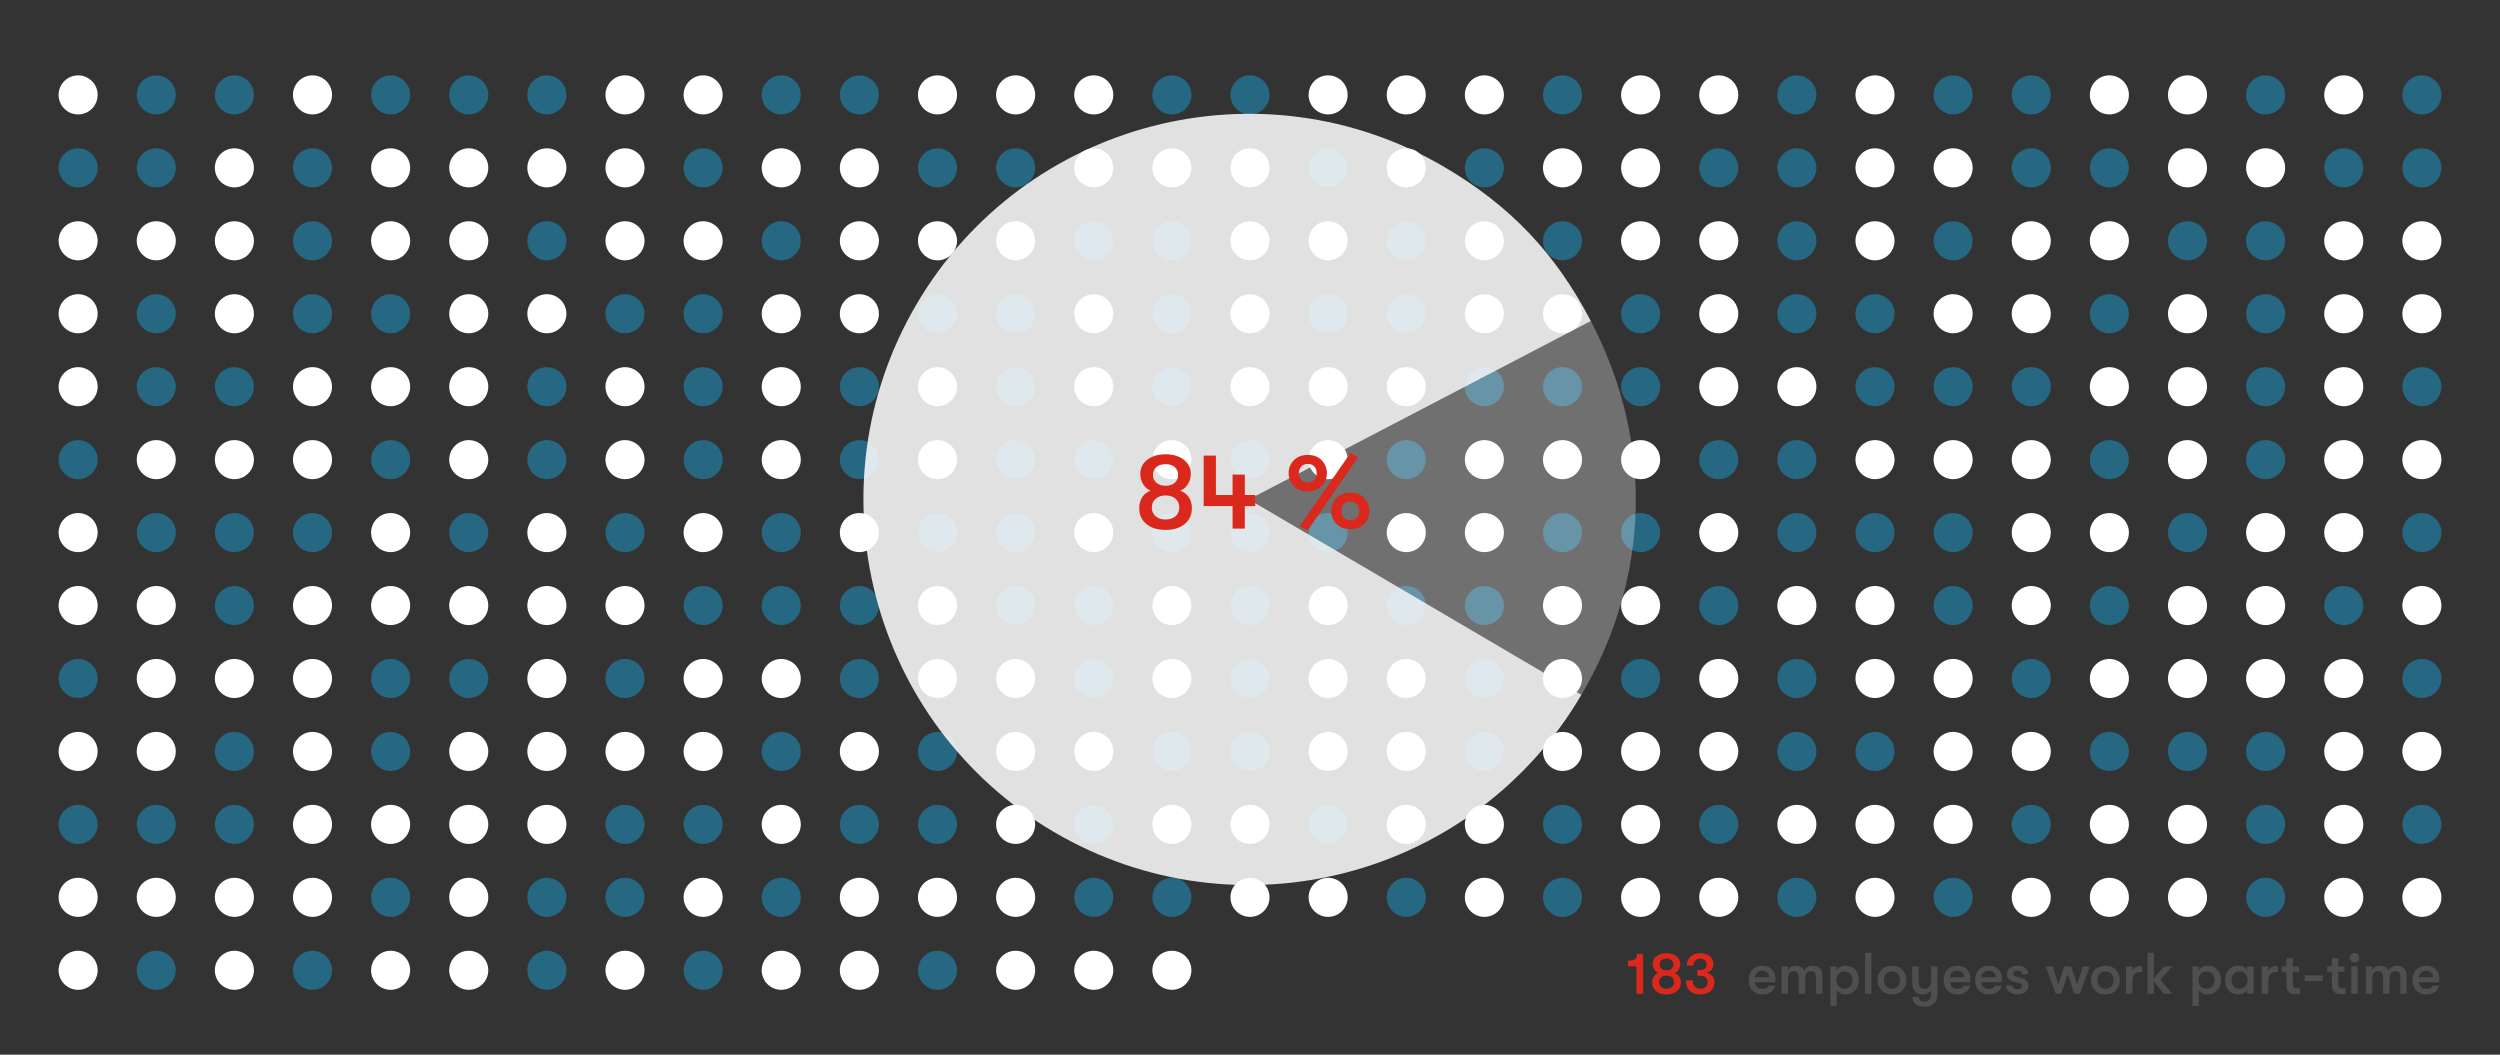<svg viewBox="0 0 1280 540" xmlns="http://www.w3.org/2000/svg" id="Slideshow_DE_Teilzeit-Arbeitspensum">
  <rect x="0" y="0" width="1280" height="540" fill="#333333" stroke="none"/>
  <g id="EN">
    <g id="_387_MA">
      <g>
        <circle fill="#266782" r="10" cy="496.787" cx="80"></circle>
        <circle fill="#fff" r="10" cy="496.787" cx="120"></circle>
        <circle fill="#266782" r="10" cy="496.787" cx="160"></circle>
        <circle fill="#fff" r="10" cy="496.787" cx="200"></circle>
        <circle fill="#fff" r="10" cy="496.787" cx="240"></circle>
        <circle fill="#266782" r="10" cy="496.787" cx="280"></circle>
        <circle fill="#fff" r="10" cy="496.787" cx="320"></circle>
        <circle fill="#266782" r="10" cy="496.787" cx="360"></circle>
        <circle fill="#fff" r="10" cy="496.787" cx="400"></circle>
        <circle fill="#fff" r="10" cy="496.787" cx="440"></circle>
        <circle fill="#266782" r="10" cy="496.787" cx="480"></circle>
        <circle fill="#fff" r="10" cy="496.787" cx="520"></circle>
        <circle fill="#fff" r="10" cy="496.787" cx="560"></circle>
        <circle fill="#fff" r="10" cy="496.787" cx="600"></circle>
        <circle fill="#fff" r="10" cy="496.787" cx="40"></circle>
      </g>
      <g>
        <circle fill="#fff" r="10" cy="459.436" cx="80"></circle>
        <circle fill="#fff" r="10" cy="459.436" cx="120"></circle>
        <circle fill="#fff" r="10" cy="459.436" cx="160"></circle>
        <circle fill="#266782" r="10" cy="459.436" cx="200"></circle>
        <circle fill="#fff" r="10" cy="459.436" cx="240"></circle>
        <circle fill="#266782" r="10" cy="459.436" cx="280"></circle>
        <circle fill="#266782" r="10" cy="459.436" cx="320"></circle>
        <circle fill="#fff" r="10" cy="459.436" cx="360"></circle>
        <circle fill="#266782" r="10" cy="459.436" cx="400"></circle>
        <circle fill="#fff" r="10" cy="459.436" cx="440"></circle>
        <circle fill="#fff" r="10" cy="459.436" cx="480"></circle>
        <circle fill="#fff" r="10" cy="459.436" cx="520"></circle>
        <circle fill="#266782" r="10" cy="459.436" cx="560"></circle>
        <circle fill="#266782" r="10" cy="459.436" cx="600"></circle>
        <circle fill="#fff" r="10" cy="459.436" cx="640"></circle>
        <circle fill="#fff" r="10" cy="459.436" cx="680"></circle>
        <circle fill="#266782" r="10" cy="459.436" cx="720"></circle>
        <circle fill="#fff" r="10" cy="459.436" cx="760"></circle>
        <circle fill="#266782" r="10" cy="459.436" cx="800"></circle>
        <circle fill="#fff" r="10" cy="459.436" cx="840"></circle>
        <circle fill="#fff" r="10" cy="459.436" cx="880"></circle>
        <circle fill="#266782" r="10" cy="459.436" cx="920"></circle>
        <circle fill="#fff" r="10" cy="459.436" cx="960"></circle>
        <circle fill="#266782" r="10" cy="459.436" cx="1000"></circle>
        <circle fill="#fff" r="10" cy="459.436" cx="1040"></circle>
        <circle fill="#fff" r="10" cy="459.436" cx="1080"></circle>
        <circle fill="#fff" r="10" cy="459.436" cx="1120"></circle>
        <circle fill="#266782" r="10" cy="459.436" cx="1160"></circle>
        <circle fill="#fff" r="10" cy="459.436" cx="1200"></circle>
        <circle fill="#fff" r="10" cy="459.436" cx="1240"></circle>
        <circle fill="#fff" r="10" cy="459.436" cx="40"></circle>
      </g>
      <g>
        <circle fill="#266782" r="10" cy="422.086" cx="80"></circle>
        <circle fill="#266782" r="10" cy="422.086" cx="120"></circle>
        <circle fill="#fff" r="10" cy="422.086" cx="160"></circle>
        <circle fill="#fff" r="10" cy="422.086" cx="200"></circle>
        <circle fill="#fff" r="10" cy="422.086" cx="240"></circle>
        <circle fill="#fff" r="10" cy="422.086" cx="280"></circle>
        <circle fill="#266782" r="10" cy="422.086" cx="320"></circle>
        <circle fill="#266782" r="10" cy="422.086" cx="360"></circle>
        <circle fill="#fff" r="10" cy="422.086" cx="400"></circle>
        <circle fill="#266782" r="10" cy="422.086" cx="440"></circle>
        <circle fill="#266782" r="10" cy="422.086" cx="480"></circle>
        <circle fill="#fff" r="10" cy="422.086" cx="520"></circle>
        <circle fill="#266782" r="10" cy="422.086" cx="560"></circle>
        <circle fill="#fff" r="10" cy="422.086" cx="600"></circle>
        <circle fill="#fff" r="10" cy="422.086" cx="640"></circle>
        <circle fill="#266782" r="10" cy="422.086" cx="680"></circle>
        <circle fill="#fff" r="10" cy="422.086" cx="720"></circle>
        <circle fill="#fff" r="10" cy="422.086" cx="760"></circle>
        <circle fill="#266782" r="10" cy="422.086" cx="800"></circle>
        <circle fill="#fff" r="10" cy="422.086" cx="840"></circle>
        <circle fill="#266782" r="10" cy="422.086" cx="880"></circle>
        <circle fill="#fff" r="10" cy="422.086" cx="920"></circle>
        <circle fill="#fff" r="10" cy="422.086" cx="960"></circle>
        <circle fill="#fff" r="10" cy="422.086" cx="1000"></circle>
        <circle fill="#266782" r="10" cy="422.086" cx="1040"></circle>
        <circle fill="#fff" r="10" cy="422.086" cx="1080"></circle>
        <circle fill="#fff" r="10" cy="422.086" cx="1120"></circle>
        <circle fill="#266782" r="10" cy="422.086" cx="1160"></circle>
        <circle fill="#fff" r="10" cy="422.086" cx="1200"></circle>
        <circle fill="#266782" r="10" cy="422.086" cx="1240"></circle>
        <circle fill="#266782" r="10" cy="422.086" cx="40"></circle>
      </g>
      <g>
        <circle fill="#fff" r="10" cy="384.736" cx="80"></circle>
        <circle fill="#266782" r="10" cy="384.736" cx="120"></circle>
        <circle fill="#fff" r="10" cy="384.736" cx="160"></circle>
        <circle fill="#266782" r="10" cy="384.736" cx="200"></circle>
        <circle fill="#fff" r="10" cy="384.736" cx="240"></circle>
        <circle fill="#fff" r="10" cy="384.736" cx="280"></circle>
        <circle fill="#fff" r="10" cy="384.736" cx="320"></circle>
        <circle fill="#fff" r="10" cy="384.736" cx="360"></circle>
        <circle fill="#266782" r="10" cy="384.736" cx="400"></circle>
        <circle fill="#fff" r="10" cy="384.736" cx="440"></circle>
        <circle fill="#266782" r="10" cy="384.736" cx="480"></circle>
        <circle fill="#fff" r="10" cy="384.736" cx="520"></circle>
        <circle fill="#fff" r="10" cy="384.736" cx="560"></circle>
        <circle fill="#266782" r="10" cy="384.736" cx="600"></circle>
        <circle fill="#266782" r="10" cy="384.736" cx="640"></circle>
        <circle fill="#fff" r="10" cy="384.736" cx="680"></circle>
        <circle fill="#fff" r="10" cy="384.736" cx="720"></circle>
        <circle fill="#266782" r="10" cy="384.736" cx="760"></circle>
        <circle fill="#fff" r="10" cy="384.736" cx="800"></circle>
        <circle fill="#fff" r="10" cy="384.736" cx="840"></circle>
        <circle fill="#fff" r="10" cy="384.736" cx="880"></circle>
        <circle fill="#266782" r="10" cy="384.736" cx="920"></circle>
        <circle fill="#266782" r="10" cy="384.736" cx="960"></circle>
        <circle fill="#fff" r="10" cy="384.736" cx="1000"></circle>
        <circle fill="#fff" r="10" cy="384.736" cx="1040"></circle>
        <circle fill="#266782" r="10" cy="384.736" cx="1080"></circle>
        <circle fill="#266782" r="10" cy="384.736" cx="1120"></circle>
        <circle fill="#266782" r="10" cy="384.736" cx="1160"></circle>
        <circle fill="#fff" r="10" cy="384.736" cx="1200"></circle>
        <circle fill="#fff" r="10" cy="384.736" cx="1240"></circle>
        <circle fill="#fff" r="10" cy="384.736" cx="40"></circle>
      </g>
      <g>
        <circle fill="#fff" r="10" cy="347.386" cx="80"></circle>
        <circle fill="#fff" r="10" cy="347.386" cx="120"></circle>
        <circle fill="#fff" r="10" cy="347.386" cx="160"></circle>
        <circle fill="#266782" r="10" cy="347.386" cx="200"></circle>
        <circle fill="#266782" r="10" cy="347.386" cx="240"></circle>
        <circle fill="#fff" r="10" cy="347.386" cx="280"></circle>
        <circle fill="#266782" r="10" cy="347.386" cx="320"></circle>
        <circle fill="#fff" r="10" cy="347.386" cx="360"></circle>
        <circle fill="#fff" r="10" cy="347.386" cx="400"></circle>
        <circle fill="#266782" r="10" cy="347.386" cx="440"></circle>
        <circle fill="#fff" r="10" cy="347.386" cx="480"></circle>
        <circle fill="#fff" r="10" cy="347.386" cx="520"></circle>
        <circle fill="#266782" r="10" cy="347.386" cx="560"></circle>
        <circle fill="#fff" r="10" cy="347.386" cx="600"></circle>
        <circle fill="#266782" r="10" cy="347.386" cx="640"></circle>
        <circle fill="#fff" r="10" cy="347.386" cx="680"></circle>
        <circle fill="#fff" r="10" cy="347.386" cx="720"></circle>
        <circle fill="#266782" r="10" cy="347.386" cx="760"></circle>
        <circle fill="#fff" r="10" cy="347.386" cx="800"></circle>
        <circle fill="#266782" r="10" cy="347.386" cx="840"></circle>
        <circle fill="#fff" r="10" cy="347.386" cx="880"></circle>
        <circle fill="#266782" r="10" cy="347.386" cx="920"></circle>
        <circle fill="#fff" r="10" cy="347.386" cx="960"></circle>
        <circle fill="#fff" r="10" cy="347.386" cx="1000"></circle>
        <circle fill="#266782" r="10" cy="347.386" cx="1040"></circle>
        <circle fill="#fff" r="10" cy="347.386" cx="1080"></circle>
        <circle fill="#fff" r="10" cy="347.386" cx="1120"></circle>
        <circle fill="#fff" r="10" cy="347.386" cx="1160"></circle>
        <circle fill="#fff" r="10" cy="347.386" cx="1200"></circle>
        <circle fill="#266782" r="10" cy="347.386" cx="1240"></circle>
        <circle fill="#266782" r="10" cy="347.386" cx="40"></circle>
      </g>
      <g>
        <circle fill="#fff" r="10" cy="310.035" cx="80"></circle>
        <circle fill="#266782" r="10" cy="310.035" cx="120"></circle>
        <circle fill="#fff" r="10" cy="310.035" cx="160"></circle>
        <circle fill="#fff" r="10" cy="310.035" cx="200"></circle>
        <circle fill="#fff" r="10" cy="310.035" cx="240"></circle>
        <circle fill="#fff" r="10" cy="310.035" cx="280"></circle>
        <circle fill="#fff" r="10" cy="310.035" cx="320"></circle>
        <circle fill="#266782" r="10" cy="310.035" cx="360"></circle>
        <circle fill="#266782" r="10" cy="310.035" cx="400"></circle>
        <circle fill="#266782" r="10" cy="310.035" cx="440"></circle>
        <circle fill="#fff" r="10" cy="310.035" cx="480"></circle>
        <circle fill="#266782" r="10" cy="310.035" cx="520"></circle>
        <circle fill="#266782" r="10" cy="310.035" cx="560"></circle>
        <circle fill="#fff" r="10" cy="310.035" cx="600"></circle>
        <circle fill="#266782" r="10" cy="310.035" cx="640"></circle>
        <circle fill="#fff" r="10" cy="310.035" cx="680"></circle>
        <circle fill="#266782" r="10" cy="310.035" cx="720"></circle>
        <circle fill="#266782" r="10" cy="310.035" cx="760"></circle>
        <circle fill="#fff" r="10" cy="310.035" cx="800"></circle>
        <circle fill="#fff" r="10" cy="310.035" cx="840"></circle>
        <circle fill="#266782" r="10" cy="310.035" cx="880"></circle>
        <circle fill="#fff" r="10" cy="310.035" cx="920"></circle>
        <circle fill="#fff" r="10" cy="310.035" cx="960"></circle>
        <circle fill="#266782" r="10" cy="310.035" cx="1000"></circle>
        <circle fill="#fff" r="10" cy="310.035" cx="1040"></circle>
        <circle fill="#266782" r="10" cy="310.035" cx="1080"></circle>
        <circle fill="#fff" r="10" cy="310.035" cx="1120"></circle>
        <circle fill="#fff" r="10" cy="310.035" cx="1160"></circle>
        <circle fill="#266782" r="10" cy="310.035" cx="1200"></circle>
        <circle fill="#fff" r="10" cy="310.035" cx="1240"></circle>
        <circle fill="#fff" r="10" cy="310.035" cx="40"></circle>
      </g>
      <g>
        <circle fill="#266782" r="10" cy="272.685" cx="80"></circle>
        <circle fill="#266782" r="10" cy="272.685" cx="120"></circle>
        <circle fill="#266782" r="10" cy="272.685" cx="160"></circle>
        <circle fill="#fff" r="10" cy="272.685" cx="200"></circle>
        <circle fill="#266782" r="10" cy="272.685" cx="240"></circle>
        <circle fill="#fff" r="10" cy="272.685" cx="280"></circle>
        <circle fill="#266782" r="10" cy="272.685" cx="320"></circle>
        <circle fill="#fff" r="10" cy="272.685" cx="360"></circle>
        <circle fill="#266782" r="10" cy="272.685" cx="400"></circle>
        <circle fill="#fff" r="10" cy="272.685" cx="440"></circle>
        <circle fill="#266782" r="10" cy="272.685" cx="480"></circle>
        <circle fill="#266782" r="10" cy="272.685" cx="520"></circle>
        <circle fill="#fff" r="10" cy="272.685" cx="560"></circle>
        <circle fill="#266782" r="10" cy="272.685" cx="600"></circle>
        <circle fill="#266782" r="10" cy="272.685" cx="640"></circle>
        <circle fill="#266782" r="10" cy="272.685" cx="680"></circle>
        <circle fill="#fff" r="10" cy="272.685" cx="720"></circle>
        <circle fill="#fff" r="10" cy="272.685" cx="760"></circle>
        <circle fill="#266782" r="10" cy="272.685" cx="800"></circle>
        <circle fill="#266782" r="10" cy="272.685" cx="840"></circle>
        <circle fill="#fff" r="10" cy="272.685" cx="880"></circle>
        <circle fill="#266782" r="10" cy="272.685" cx="920"></circle>
        <circle fill="#266782" r="10" cy="272.685" cx="960"></circle>
        <circle fill="#266782" r="10" cy="272.685" cx="1000"></circle>
        <circle fill="#fff" r="10" cy="272.685" cx="1040"></circle>
        <circle fill="#fff" r="10" cy="272.685" cx="1080"></circle>
        <circle fill="#266782" r="10" cy="272.685" cx="1120"></circle>
        <circle fill="#fff" r="10" cy="272.685" cx="1160"></circle>
        <circle fill="#fff" r="10" cy="272.685" cx="1200"></circle>
        <circle fill="#266782" r="10" cy="272.685" cx="1240"></circle>
        <circle fill="#fff" r="10" cy="272.685" cx="40"></circle>
      </g>
      <g>
        <circle fill="#fff" r="10" cy="235.335" cx="80"></circle>
        <circle fill="#fff" r="10" cy="235.335" cx="120"></circle>
        <circle fill="#fff" r="10" cy="235.335" cx="160"></circle>
        <circle fill="#266782" r="10" cy="235.335" cx="200"></circle>
        <circle fill="#fff" r="10" cy="235.335" cx="240"></circle>
        <circle fill="#266782" r="10" cy="235.335" cx="280"></circle>
        <circle fill="#fff" r="10" cy="235.335" cx="320"></circle>
        <circle fill="#266782" r="10" cy="235.335" cx="360"></circle>
        <circle fill="#fff" r="10" cy="235.335" cx="400"></circle>
        <circle fill="#266782" r="10" cy="235.335" cx="440"></circle>
        <circle fill="#fff" r="10" cy="235.335" cx="480"></circle>
        <circle fill="#266782" r="10" cy="235.335" cx="520"></circle>
        <circle fill="#266782" r="10" cy="235.335" cx="560"></circle>
        <circle fill="#fff" r="10" cy="235.335" cx="600"></circle>
        <circle fill="#266782" r="10" cy="235.335" cx="640"></circle>
        <circle fill="#fff" r="10" cy="235.335" cx="680"></circle>
        <circle fill="#266782" r="10" cy="235.335" cx="720"></circle>
        <circle fill="#fff" r="10" cy="235.335" cx="760"></circle>
        <circle fill="#fff" r="10" cy="235.335" cx="800"></circle>
        <circle fill="#fff" r="10" cy="235.335" cx="840"></circle>
        <circle fill="#266782" r="10" cy="235.335" cx="880"></circle>
        <circle fill="#266782" r="10" cy="235.335" cx="920"></circle>
        <circle fill="#fff" r="10" cy="235.335" cx="960"></circle>
        <circle fill="#fff" r="10" cy="235.335" cx="1000"></circle>
        <circle fill="#fff" r="10" cy="235.335" cx="1040"></circle>
        <circle fill="#266782" r="10" cy="235.335" cx="1080"></circle>
        <circle fill="#fff" r="10" cy="235.335" cx="1120"></circle>
        <circle fill="#266782" r="10" cy="235.335" cx="1160"></circle>
        <circle fill="#fff" r="10" cy="235.335" cx="1200"></circle>
        <circle fill="#fff" r="10" cy="235.335" cx="1240"></circle>
        <circle fill="#266782" r="10" cy="235.335" cx="40"></circle>
      </g>
      <g>
        <circle fill="#266782" r="10" cy="197.984" cx="80"></circle>
        <circle fill="#266782" r="10" cy="197.984" cx="120"></circle>
        <circle fill="#fff" r="10" cy="197.984" cx="160"></circle>
        <circle fill="#fff" r="10" cy="197.984" cx="200"></circle>
        <circle fill="#fff" r="10" cy="197.984" cx="240"></circle>
        <circle fill="#266782" r="10" cy="197.984" cx="280"></circle>
        <circle fill="#fff" r="10" cy="197.984" cx="320"></circle>
        <circle fill="#266782" r="10" cy="197.984" cx="360"></circle>
        <circle fill="#fff" r="10" cy="197.984" cx="400"></circle>
        <circle fill="#266782" r="10" cy="197.984" cx="440"></circle>
        <circle fill="#fff" r="10" cy="197.984" cx="480"></circle>
        <circle fill="#266782" r="10" cy="197.984" cx="520"></circle>
        <circle fill="#fff" r="10" cy="197.984" cx="560"></circle>
        <circle fill="#266782" r="10" cy="197.984" cx="600"></circle>
        <circle fill="#fff" r="10" cy="197.984" cx="640"></circle>
        <circle fill="#fff" r="10" cy="197.984" cx="680"></circle>
        <circle fill="#fff" r="10" cy="197.984" cx="720"></circle>
        <circle fill="#266782" r="10" cy="197.984" cx="760"></circle>
        <circle fill="#266782" r="10" cy="197.984" cx="800"></circle>
        <circle fill="#266782" r="10" cy="197.984" cx="840"></circle>
        <circle fill="#fff" r="10" cy="197.984" cx="880"></circle>
        <circle fill="#fff" r="10" cy="197.984" cx="920"></circle>
        <circle fill="#266782" r="10" cy="197.984" cx="960"></circle>
        <circle fill="#266782" r="10" cy="197.984" cx="1000"></circle>
        <circle fill="#266782" r="10" cy="197.984" cx="1040"></circle>
        <circle fill="#fff" r="10" cy="197.984" cx="1080"></circle>
        <circle fill="#fff" r="10" cy="197.984" cx="1120"></circle>
        <circle fill="#266782" r="10" cy="197.984" cx="1160"></circle>
        <circle fill="#fff" r="10" cy="197.984" cx="1200"></circle>
        <circle fill="#266782" r="10" cy="197.984" cx="1240"></circle>
        <circle fill="#fff" r="10" cy="197.984" cx="40"></circle>
      </g>
      <g>
        <circle fill="#266782" r="10" cy="160.634" cx="80"></circle>
        <circle fill="#fff" r="10" cy="160.634" cx="120"></circle>
        <circle fill="#266782" r="10" cy="160.634" cx="160"></circle>
        <circle fill="#266782" r="10" cy="160.634" cx="200"></circle>
        <circle fill="#fff" r="10" cy="160.634" cx="240"></circle>
        <circle fill="#fff" r="10" cy="160.634" cx="280"></circle>
        <circle fill="#266782" r="10" cy="160.634" cx="320"></circle>
        <circle fill="#266782" r="10" cy="160.634" cx="360"></circle>
        <circle fill="#fff" r="10" cy="160.634" cx="400"></circle>
        <circle fill="#fff" r="10" cy="160.634" cx="440"></circle>
        <circle fill="#266782" r="10" cy="160.634" cx="480"></circle>
        <circle fill="#266782" r="10" cy="160.634" cx="520"></circle>
        <circle fill="#fff" r="10" cy="160.634" cx="560"></circle>
        <circle fill="#266782" r="10" cy="160.634" cx="600"></circle>
        <circle fill="#fff" r="10" cy="160.634" cx="640"></circle>
        <circle fill="#266782" r="10" cy="160.634" cx="680"></circle>
        <circle fill="#266782" r="10" cy="160.634" cx="720"></circle>
        <circle fill="#fff" r="10" cy="160.634" cx="760"></circle>
        <circle fill="#fff" r="10" cy="160.634" cx="800"></circle>
        <circle fill="#266782" r="10" cy="160.634" cx="840"></circle>
        <circle fill="#fff" r="10" cy="160.634" cx="880"></circle>
        <circle fill="#266782" r="10" cy="160.634" cx="920"></circle>
        <circle fill="#266782" r="10" cy="160.634" cx="960"></circle>
        <circle fill="#fff" r="10" cy="160.634" cx="1000"></circle>
        <circle fill="#fff" r="10" cy="160.634" cx="1040"></circle>
        <circle fill="#266782" r="10" cy="160.634" cx="1080"></circle>
        <circle fill="#fff" r="10" cy="160.634" cx="1120"></circle>
        <circle fill="#266782" r="10" cy="160.634" cx="1160"></circle>
        <circle fill="#fff" r="10" cy="160.634" cx="1200"></circle>
        <circle fill="#fff" r="10" cy="160.634" cx="1240"></circle>
        <circle fill="#fff" r="10" cy="160.634" cx="40"></circle>
      </g>
      <g>
        <circle fill="#fff" r="10" cy="123.284" cx="80"></circle>
        <circle fill="#fff" r="10" cy="123.284" cx="120"></circle>
        <circle fill="#266782" r="10" cy="123.284" cx="160"></circle>
        <circle fill="#fff" r="10" cy="123.284" cx="200"></circle>
        <circle fill="#fff" r="10" cy="123.284" cx="240"></circle>
        <circle fill="#266782" r="10" cy="123.284" cx="280"></circle>
        <circle fill="#fff" r="10" cy="123.284" cx="320"></circle>
        <circle fill="#fff" r="10" cy="123.284" cx="360"></circle>
        <circle fill="#266782" r="10" cy="123.284" cx="400"></circle>
        <circle fill="#fff" r="10" cy="123.284" cx="440"></circle>
        <circle fill="#fff" r="10" cy="123.284" cx="480"></circle>
        <circle fill="#fff" r="10" cy="123.284" cx="520"></circle>
        <circle fill="#266782" r="10" cy="123.284" cx="560"></circle>
        <circle fill="#266782" r="10" cy="123.284" cx="600"></circle>
        <circle fill="#fff" r="10" cy="123.284" cx="640"></circle>
        <circle fill="#fff" r="10" cy="123.284" cx="680"></circle>
        <circle fill="#266782" r="10" cy="123.284" cx="720"></circle>
        <circle fill="#fff" r="10" cy="123.284" cx="760"></circle>
        <circle fill="#266782" r="10" cy="123.284" cx="800"></circle>
        <circle fill="#fff" r="10" cy="123.284" cx="840"></circle>
        <circle fill="#fff" r="10" cy="123.284" cx="880"></circle>
        <circle fill="#266782" r="10" cy="123.284" cx="920"></circle>
        <circle fill="#fff" r="10" cy="123.284" cx="960"></circle>
        <circle fill="#266782" r="10" cy="123.284" cx="1000"></circle>
        <circle fill="#fff" r="10" cy="123.284" cx="1040"></circle>
        <circle fill="#fff" r="10" cy="123.284" cx="1080"></circle>
        <circle fill="#266782" r="10" cy="123.284" cx="1120"></circle>
        <circle fill="#266782" r="10" cy="123.284" cx="1160"></circle>
        <circle fill="#fff" r="10" cy="123.284" cx="1200"></circle>
        <circle fill="#fff" r="10" cy="123.284" cx="1240"></circle>
        <circle fill="#fff" r="10" cy="123.284" cx="40"></circle>
      </g>
      <g>
        <circle fill="#266782" r="10" cy="85.934" cx="80"></circle>
        <circle fill="#fff" r="10" cy="85.934" cx="120"></circle>
        <circle fill="#266782" r="10" cy="85.934" cx="160"></circle>
        <circle fill="#fff" r="10" cy="85.934" cx="200"></circle>
        <circle fill="#fff" r="10" cy="85.934" cx="240"></circle>
        <circle fill="#fff" r="10" cy="85.934" cx="280"></circle>
        <circle fill="#fff" r="10" cy="85.934" cx="320"></circle>
        <circle fill="#266782" r="10" cy="85.934" cx="360"></circle>
        <circle fill="#fff" r="10" cy="85.934" cx="400"></circle>
        <circle fill="#fff" r="10" cy="85.934" cx="440"></circle>
        <circle fill="#266782" r="10" cy="85.934" cx="480"></circle>
        <circle fill="#266782" r="10" cy="85.934" cx="520"></circle>
        <circle fill="#fff" r="10" cy="85.934" cx="560"></circle>
        <circle fill="#fff" r="10" cy="85.934" cx="600"></circle>
        <circle fill="#fff" r="10" cy="85.934" cx="640"></circle>
        <circle fill="#266782" r="10" cy="85.934" cx="680"></circle>
        <circle fill="#fff" r="10" cy="85.934" cx="720"></circle>
        <circle fill="#266782" r="10" cy="85.934" cx="760"></circle>
        <circle fill="#fff" r="10" cy="85.934" cx="800"></circle>
        <circle fill="#fff" r="10" cy="85.934" cx="840"></circle>
        <circle fill="#266782" r="10" cy="85.934" cx="880"></circle>
        <circle fill="#266782" r="10" cy="85.934" cx="920"></circle>
        <circle fill="#fff" r="10" cy="85.934" cx="960"></circle>
        <circle fill="#fff" r="10" cy="85.934" cx="1000"></circle>
        <circle fill="#266782" r="10" cy="85.934" cx="1040"></circle>
        <circle fill="#266782" r="10" cy="85.934" cx="1080"></circle>
        <circle fill="#fff" r="10" cy="85.934" cx="1120"></circle>
        <circle fill="#fff" r="10" cy="85.934" cx="1160"></circle>
        <circle fill="#266782" r="10" cy="85.934" cx="1200"></circle>
        <circle fill="#266782" r="10" cy="85.934" cx="1240"></circle>
        <circle fill="#266782" r="10" cy="85.934" cx="40"></circle>
      </g>
      <g>
        <circle fill="#266782" r="10" cy="48.583" cx="80"></circle>
        <circle fill="#266782" r="10" cy="48.583" cx="120"></circle>
        <circle fill="#fff" r="10" cy="48.583" cx="160"></circle>
        <circle fill="#266782" r="10" cy="48.583" cx="200"></circle>
        <circle fill="#266782" r="10" cy="48.583" cx="240"></circle>
        <circle fill="#266782" r="10" cy="48.583" cx="280"></circle>
        <circle fill="#fff" r="10" cy="48.583" cx="320"></circle>
        <circle fill="#fff" r="10" cy="48.583" cx="360"></circle>
        <circle fill="#266782" r="10" cy="48.583" cx="400"></circle>
        <circle fill="#266782" r="10" cy="48.583" cx="440"></circle>
        <circle fill="#fff" r="10" cy="48.583" cx="480"></circle>
        <circle fill="#fff" r="10" cy="48.583" cx="520"></circle>
        <circle fill="#fff" r="10" cy="48.583" cx="560"></circle>
        <circle fill="#266782" r="10" cy="48.583" cx="600"></circle>
        <circle fill="#266782" r="10" cy="48.583" cx="640"></circle>
        <circle fill="#fff" r="10" cy="48.583" cx="680"></circle>
        <circle fill="#fff" r="10" cy="48.583" cx="720"></circle>
        <circle fill="#fff" r="10" cy="48.583" cx="760"></circle>
        <circle fill="#266782" r="10" cy="48.583" cx="800"></circle>
        <circle fill="#fff" r="10" cy="48.583" cx="840"></circle>
        <circle fill="#fff" r="10" cy="48.583" cx="880"></circle>
        <circle fill="#266782" r="10" cy="48.583" cx="920"></circle>
        <circle fill="#fff" r="10" cy="48.583" cx="960"></circle>
        <circle fill="#266782" r="10" cy="48.583" cx="1000"></circle>
        <circle fill="#266782" r="10" cy="48.583" cx="1040"></circle>
        <circle fill="#fff" r="10" cy="48.583" cx="1080"></circle>
        <circle fill="#fff" r="10" cy="48.583" cx="1120"></circle>
        <circle fill="#266782" r="10" cy="48.583" cx="1160"></circle>
        <circle fill="#fff" r="10" cy="48.583" cx="1200"></circle>
        <circle fill="#266782" r="10" cy="48.583" cx="1240"></circle>
        <circle fill="#fff" r="10" cy="48.583" cx="40"></circle>
      </g>
    </g>
    <g>
      <g>
        <path opacity=".3" fill="#fff" d="M639.504,255.71l175.011-91.328c32.281,61.86,30.535,131.193-4.818,191.349l-170.192-100.021Z"></path>
        <path opacity=".85" fill="#fff" d="M639.504,255.71l170.192,100.021c-55.24,93.995-176.218,125.412-270.213,70.172-93.995-55.24-125.412-176.218-70.172-270.213,55.24-93.995,176.218-125.412,270.213-70.172,33.838,19.886,56.832,44.068,74.99,78.864l-175.011,91.328Z"></path>
      </g>
      <g>
        <rect fill="none" height="42.118" width="390" y="232.156" x="446.417"></rect>
        <path fill="#da291c" d="M606.575,268.291c-2.439,2.018-5.711,3.025-9.817,3.025-4.107,0-7.379-1.008-9.817-3.025-2.439-2.016-3.658-4.711-3.658-8.085,0-2.2.503-4.078,1.513-5.638,1.008-1.558,2.447-2.667,4.317-3.327-1.614-.66-2.897-1.769-3.85-3.327-.954-1.559-1.43-3.328-1.43-5.308,0-2.97,1.201-5.381,3.603-7.232,2.401-1.852,5.509-2.777,9.323-2.777,3.813,0,6.92.926,9.322,2.777,2.401,1.852,3.603,4.263,3.603,7.232,0,1.943-.495,3.704-1.485,5.28-.99,1.576-2.292,2.694-3.905,3.354,1.87.66,3.328,1.77,4.373,3.327,1.045,1.56,1.568,3.438,1.568,5.638,0,3.374-1.22,6.069-3.658,8.085ZM591.643,264.304c1.283,1.119,2.988,1.678,5.115,1.678,2.126,0,3.831-.559,5.115-1.678,1.283-1.118,1.925-2.612,1.925-4.482s-.642-3.363-1.925-4.482c-1.284-1.118-2.989-1.678-5.115-1.678-2.054,0-3.74.569-5.06,1.705-1.32,1.137-1.98,2.622-1.98,4.455,0,1.87.641,3.364,1.925,4.482ZM596.758,248.711c1.98,0,3.547-.503,4.703-1.512,1.155-1.009,1.732-2.338,1.732-3.988,0-1.723-.578-3.08-1.732-4.069-1.155-.99-2.723-1.485-4.703-1.485s-3.547.495-4.703,1.485c-1.155.989-1.732,2.347-1.732,4.069,0,1.65.605,2.979,1.815,3.988s2.75,1.512,4.62,1.512Z"></path>
        <path fill="#da291c" d="M642.683,253.441v5.665h-5.335v11.55h-6.27v-11.55h-14.795v-25.851h6.27v20.186h8.525v-10.45h6.27v10.45h5.335Z"></path>
        <path fill="#da291c" d="M676.699,248.903c-1.779,1.815-4.152,2.723-7.123,2.723-2.969,0-5.344-.907-7.122-2.723-1.778-1.814-2.667-4.023-2.667-6.627s.889-4.812,2.667-6.628c1.778-1.814,4.153-2.723,7.122-2.723,2.971,0,5.344.908,7.123,2.723,1.778,1.815,2.668,4.024,2.668,6.628s-.89,4.812-2.668,6.627ZM666.222,245.659c.806.898,1.925,1.347,3.354,1.347,1.431,0,2.549-.448,3.355-1.347s1.21-2.026,1.21-3.383-.403-2.483-1.21-3.383c-.807-.897-1.925-1.348-3.355-1.348-1.43,0-2.549.45-3.354,1.348-.807.899-1.21,2.026-1.21,3.383s.403,2.484,1.21,3.383ZM669.467,271.646l-4.016-2.2,25.961-37.51,3.904,2.2-25.85,37.51ZM698.479,268.209c-1.779,1.814-4.153,2.723-7.122,2.723-2.971,0-5.346-.908-7.123-2.723-1.779-1.815-2.668-4.023-2.668-6.628,0-2.603.889-4.812,2.668-6.627,1.777-1.815,4.152-2.723,7.123-2.723,2.969,0,5.343.907,7.122,2.723,1.778,1.814,2.667,4.024,2.667,6.627,0,2.604-.889,4.812-2.667,6.628ZM688.002,264.964c.807.898,1.925,1.348,3.355,1.348,1.43,0,2.547-.449,3.354-1.348.806-.898,1.21-2.025,1.21-3.383,0-1.355-.404-2.483-1.21-3.382-.808-.898-1.925-1.348-3.354-1.348-1.431,0-2.549.449-3.355,1.348s-1.21,2.026-1.21,3.382c0,1.357.403,2.484,1.21,3.383Z"></path>
      </g>
    </g>
    <g>
      <rect fill="none" height="38" width="869" y="487.787" x="381"></rect>
      <path fill="#da291c" d="M837.834,508.787v-14.04h-4.32v-2.88c1.84,0,3.07-.255,3.691-.765.619-.511.93-1.415.93-2.716h3.119v20.4h-3.42Z"></path>
      <path fill="#da291c" d="M858.609,507.497c-1.33,1.101-3.115,1.65-5.355,1.65s-4.025-.55-5.354-1.65c-1.331-1.1-1.995-2.569-1.995-4.41,0-1.2.275-2.225.825-3.075.55-.85,1.335-1.455,2.354-1.814-.88-.36-1.58-.965-2.1-1.815-.521-.85-.78-1.814-.78-2.895,0-1.62.655-2.935,1.966-3.945,1.309-1.01,3.004-1.515,5.084-1.515s3.775.505,5.086,1.515c1.309,1.011,1.965,2.325,1.965,3.945,0,1.061-.271,2.021-.811,2.88-.54.86-1.25,1.47-2.13,1.83,1.021.359,1.815.965,2.386,1.814.569.851.854,1.875.854,3.075,0,1.841-.665,3.311-1.995,4.41ZM850.465,505.322c.699.61,1.629.915,2.789.915s2.09-.305,2.791-.915c.699-.61,1.049-1.425,1.049-2.445,0-1.02-.35-1.835-1.049-2.445-.701-.609-1.631-.914-2.791-.914-1.12,0-2.039.31-2.76.93-.72.62-1.08,1.43-1.08,2.43,0,1.021.35,1.835,1.051,2.445ZM853.254,496.817c1.08,0,1.936-.275,2.565-.825s.944-1.275.944-2.175c0-.94-.314-1.681-.944-2.221s-1.485-.81-2.565-.81-1.935.27-2.564.81c-.631.54-.945,1.28-.945,2.221,0,.899.33,1.625.99,2.175s1.5.825,2.52.825Z"></path>
      <path fill="#da291c" d="M870.714,509.147c-2.38,0-4.235-.63-5.565-1.891-1.33-1.26-1.994-3.02-1.994-5.279h3.51c0,1.36.35,2.41,1.05,3.149.7.74,1.7,1.11,3,1.11,1.06,0,1.92-.3,2.58-.9.66-.6.99-1.39.99-2.37,0-2.239-1.28-3.359-3.841-3.359h-1.439v-2.971h1.471c2.18,0,3.27-.999,3.27-3,0-.819-.295-1.484-.885-1.994-.59-.511-1.346-.766-2.266-.766-1.1,0-1.965.315-2.595.945s-.944,1.495-.944,2.595h-3.391c0-1.96.625-3.515,1.875-4.665,1.25-1.149,2.935-1.725,5.055-1.725,2,0,3.609.515,4.83,1.545,1.22,1.03,1.83,2.385,1.83,4.064,0,2.201-1.15,3.671-3.449,4.41,1.199.221,2.159.771,2.879,1.65.721.88,1.08,1.96,1.08,3.24,0,1.819-.654,3.31-1.965,4.47s-3.005,1.74-5.085,1.74Z"></path>
      <path fill="#4f4f4f" d="M909.023,501.077c0,.36-.029.96-.09,1.8h-10.38c.04,1.101.399,1.945,1.08,2.535.68.59,1.62.885,2.819.885,1.541,0,2.58-.529,3.121-1.59h3.299c-.22,1.301-.925,2.365-2.114,3.195-1.19.83-2.625,1.245-4.306,1.245-2.199,0-3.939-.66-5.219-1.98-1.281-1.32-1.921-3.109-1.921-5.37,0-2.239.635-4.024,1.905-5.354,1.27-1.33,2.975-1.995,5.115-1.995,2,0,3.615.615,4.845,1.845,1.229,1.23,1.845,2.825,1.845,4.785ZM898.554,500.387h7.26c-.021-1.08-.335-1.909-.944-2.489-.611-.58-1.476-.87-2.596-.87-1.14,0-2.039.311-2.699.93-.66.62-1.001,1.431-1.021,2.43Z"></path>
      <path fill="#4f4f4f" d="M912.174,508.787v-13.98h3.27v1.95c.319-.68.83-1.234,1.529-1.665.7-.43,1.49-.645,2.371-.645,2.22,0,3.689.83,4.41,2.49.34-.721.899-1.315,1.68-1.785.779-.47,1.649-.705,2.609-.705,3.36,0,5.04,1.83,5.04,5.49v8.85h-3.27v-8.22c0-2.221-.87-3.33-2.61-3.33-.92,0-1.641.305-2.16.915s-.779,1.685-.779,3.225v7.41h-3.271v-8.25c0-2.2-.851-3.3-2.55-3.3-.94,0-1.676.305-2.205.915-.53.61-.795,1.685-.795,3.225v7.41h-3.27Z"></path>
      <path fill="#4f4f4f" d="M945.082,494.447c2,0,3.61.675,4.83,2.024,1.221,1.351,1.83,3.126,1.83,5.325,0,2.16-.64,3.926-1.92,5.295-1.279,1.37-2.93,2.056-4.949,2.056-.92,0-1.791-.206-2.61-.615-.82-.41-1.44-.955-1.86-1.635v8.189h-3.27v-20.28h3.27v1.891c.42-.68,1.061-1.225,1.92-1.635.86-.41,1.78-.615,2.76-.615ZM944.393,506.237c1.2,0,2.18-.415,2.939-1.245.761-.83,1.141-1.895,1.141-3.195,0-1.3-.38-2.364-1.141-3.194-.76-.83-1.739-1.245-2.939-1.245-1.24,0-2.24.41-3,1.229-.76.82-1.14,1.891-1.14,3.21,0,1.32.38,2.391,1.14,3.21.76.82,1.76,1.23,3,1.23Z"></path>
      <path fill="#4f4f4f" d="M954.893,508.787v-21h3.27v21h-3.27Z"></path>
      <path fill="#4f4f4f" d="M974.077,507.062c-1.33,1.39-3.125,2.085-5.385,2.085-2.261,0-4.056-.695-5.386-2.085-1.33-1.391-1.994-3.146-1.994-5.266,0-2.119.664-3.874,1.994-5.265,1.33-1.39,3.125-2.085,5.386-2.085,2.26,0,4.055.695,5.385,2.085,1.33,1.391,1.995,3.146,1.995,5.265,0,2.12-.665,3.875-1.995,5.266ZM965.678,505.007c.729.82,1.734,1.23,3.015,1.23,1.279,0,2.284-.41,3.015-1.23.73-.819,1.096-1.89,1.096-3.21,0-1.319-.365-2.39-1.096-3.21-.73-.819-1.735-1.229-3.015-1.229-1.28,0-2.285.41-3.015,1.229-.73.82-1.096,1.891-1.096,3.21,0,1.32.365,2.391,1.096,3.21Z"></path>
      <path fill="#4f4f4f" d="M988.732,494.807h3.27v14.04c0,2.141-.61,3.8-1.83,4.98-1.18,1.08-2.76,1.62-4.74,1.62-2.06,0-3.66-.48-4.8-1.44-1-.88-1.521-2.09-1.56-3.63h3.3c.079.8.345,1.396.795,1.785s1.185.585,2.205.585c1.04,0,1.86-.335,2.46-1.005s.9-1.715.9-3.135v-1.771c-.9,1.54-2.4,2.311-4.5,2.311-1.66,0-2.936-.535-3.825-1.605-.89-1.069-1.335-2.475-1.335-4.215v-8.521h3.27v7.83c0,2.421,1.01,3.631,3.03,3.631,1.1,0,1.935-.391,2.505-1.171.57-.779.855-1.8.855-3.06v-7.23Z"></path>
      <path fill="#4f4f4f" d="M1008.861,501.077c0,.36-.029.96-.09,1.8h-10.379c.039,1.101.399,1.945,1.08,2.535.68.59,1.619.885,2.819.885,1.54,0,2.58-.529,3.12-1.59h3.3c-.22,1.301-.925,2.365-2.114,3.195-1.191.83-2.625,1.245-4.306,1.245-2.2,0-3.94-.66-5.22-1.98-1.28-1.32-1.92-3.109-1.92-5.37,0-2.239.635-4.024,1.904-5.354s2.975-1.995,5.115-1.995c2,0,3.615.615,4.846,1.845,1.229,1.23,1.844,2.825,1.844,4.785ZM998.393,500.387h7.26c-.021-1.08-.336-1.909-.945-2.489-.61-.58-1.475-.87-2.596-.87-1.139,0-2.039.311-2.699.93-.66.62-1,1.431-1.02,2.43Z"></path>
      <path fill="#4f4f4f" d="M1024.971,501.077c0,.36-.029.96-.09,1.8h-10.379c.039,1.101.399,1.945,1.08,2.535.68.59,1.619.885,2.819.885,1.54,0,2.58-.529,3.12-1.59h3.3c-.22,1.301-.925,2.365-2.114,3.195-1.191.83-2.625,1.245-4.306,1.245-2.2,0-3.94-.66-5.22-1.98-1.28-1.32-1.92-3.109-1.92-5.37,0-2.239.635-4.024,1.904-5.354s2.975-1.995,5.115-1.995c2,0,3.615.615,4.846,1.845,1.229,1.23,1.844,2.825,1.844,4.785ZM1014.502,500.387h7.26c-.021-1.08-.336-1.909-.945-2.489-.61-.58-1.475-.87-2.596-.87-1.139,0-2.039.311-2.699.93-.66.62-1,1.431-1.02,2.43Z"></path>
      <path fill="#4f4f4f" d="M1033.012,509.147c-1.761,0-3.191-.45-4.291-1.351-1.1-.899-1.65-1.999-1.65-3.3h3.271c0,.6.265,1.091.796,1.47.529.381,1.215.57,2.055.57.619,0,1.109-.15,1.47-.45s.54-.699.54-1.2c0-.799-.35-1.29-1.051-1.47l-3.6-.99c-2.02-.56-3.029-1.85-3.029-3.87,0-1.159.499-2.134,1.5-2.925,1-.79,2.289-1.185,3.869-1.185,1.78,0,3.145.4,4.096,1.2.949.8,1.425,1.85,1.425,3.149h-3.21c0-.58-.215-1.035-.645-1.365-.432-.329-1.025-.494-1.785-.494-.58,0-1.061.135-1.44.404-.38.271-.569.615-.569,1.035,0,.761.398,1.26,1.199,1.5l3.33.96c.96.28,1.74.755,2.34,1.425.6.671.9,1.445.9,2.325,0,1.36-.485,2.46-1.455,3.3-.971.841-2.325,1.261-4.064,1.261Z"></path>
      <path fill="#4f4f4f" d="M1052.541,508.787l-5.16-13.98h3.6l2.91,9.24,3.029-9.24h3.541l3.029,9.24,2.91-9.24h3.6l-5.16,13.98h-2.76l-3.39-9.96-3.39,9.96h-2.76Z"></path>
      <path fill="#4f4f4f" d="M1083.365,507.062c-1.33,1.39-3.125,2.085-5.385,2.085s-4.055-.695-5.385-2.085c-1.33-1.391-1.995-3.146-1.995-5.266,0-2.119.665-3.874,1.995-5.265,1.33-1.39,3.125-2.085,5.385-2.085s4.055.695,5.385,2.085c1.33,1.391,1.996,3.146,1.996,5.265,0,2.12-.666,3.875-1.996,5.266ZM1074.966,505.007c.729.82,1.735,1.23,3.015,1.23s2.285-.41,3.016-1.23c.729-.819,1.095-1.89,1.095-3.21,0-1.319-.365-2.39-1.095-3.21-.73-.819-1.736-1.229-3.016-1.229s-2.285.41-3.015,1.229c-.73.82-1.095,1.891-1.095,3.21,0,1.32.364,2.391,1.095,3.21Z"></path>
      <path fill="#4f4f4f" d="M1088.511,508.787v-13.98h3.271v2.7c.239-.939.709-1.654,1.409-2.145s1.47-.735,2.31-.735c.541,0,.971.04,1.291.12v3c-.341-.04-.771-.06-1.291-.06-1.16,0-2.069.425-2.729,1.274-.659.851-.989,2.065-.989,3.646v6.18h-3.271Z"></path>
      <path fill="#4f4f4f" d="M1112.181,494.807l-6.06,6.69,6.06,7.29h-4.29l-5.13-6.36v6.36h-3.271v-21h3.271v13.14l5.28-6.12h4.14Z"></path>
      <path fill="#4f4f4f" d="M1130.48,494.447c2,0,3.609.675,4.83,2.024,1.219,1.351,1.83,3.126,1.83,5.325,0,2.16-.641,3.926-1.92,5.295-1.281,1.37-2.931,2.056-4.951,2.056-.92,0-1.789-.206-2.609-.615-.82-.41-1.439-.955-1.859-1.635v8.189h-3.271v-20.28h3.271v1.891c.42-.68,1.059-1.225,1.92-1.635.859-.41,1.779-.615,2.76-.615ZM1129.79,506.237c1.2,0,2.18-.415,2.94-1.245.76-.83,1.14-1.895,1.14-3.195,0-1.3-.38-2.364-1.14-3.194-.761-.83-1.74-1.245-2.94-1.245-1.24,0-2.24.41-3,1.229-.761.82-1.14,1.891-1.14,3.21,0,1.32.379,2.391,1.14,3.21.76.82,1.76,1.23,3,1.23Z"></path>
      <path fill="#4f4f4f" d="M1146.109,509.147c-2.18,0-3.869-.69-5.069-2.07s-1.8-3.14-1.8-5.28c0-2.119.63-3.874,1.89-5.265,1.261-1.39,2.95-2.085,5.069-2.085.94,0,1.801.2,2.58.6.781.4,1.381.95,1.801,1.65v-1.891h3.27v13.98h-3.27v-1.89c-.4.68-1.025,1.225-1.875,1.635-.851.409-1.715.615-2.596.615ZM1146.59,506.237c1.34,0,2.365-.42,3.075-1.26.71-.841,1.065-1.9,1.065-3.181,0-1.279-.355-2.34-1.065-3.18s-1.735-1.26-3.075-1.26c-1.26,0-2.255.415-2.984,1.245-.73.83-1.096,1.895-1.096,3.194,0,1.301.365,2.365,1.096,3.195.729.83,1.725,1.245,2.984,1.245Z"></path>
      <path fill="#4f4f4f" d="M1158.05,508.787v-13.98h3.271v2.7c.239-.939.709-1.654,1.409-2.145s1.47-.735,2.31-.735c.541,0,.971.04,1.291.12v3c-.341-.04-.771-.06-1.291-.06-1.16,0-2.069.425-2.729,1.274-.659.851-.989,2.065-.989,3.646v6.18h-3.271Z"></path>
      <path fill="#4f4f4f" d="M1175.959,506.027c.66,0,1.21-.04,1.65-.12v2.88c-.68.12-1.49.18-2.43.18-.541,0-1.011-.04-1.41-.12-.4-.079-.87-.265-1.41-.555s-.96-.795-1.26-1.515c-.301-.721-.45-1.63-.45-2.73v-6.51h-2.37v-2.73h2.37v-4.229h3.271v4.229h3.209v2.73h-3.209v5.76c0,1.12.159,1.855.479,2.205.319.351.84.525,1.56.525Z"></path>
      <path fill="#4f4f4f" d="M1180.01,502.307v-2.909h9.27v2.909h-9.27Z"></path>
      <path fill="#4f4f4f" d="M1199.209,506.027c.66,0,1.21-.04,1.65-.12v2.88c-.68.12-1.49.18-2.43.18-.541,0-1.011-.04-1.41-.12-.4-.079-.87-.265-1.41-.555s-.96-.795-1.26-1.515c-.301-.721-.45-1.63-.45-2.73v-6.51h-2.37v-2.73h2.37v-4.229h3.271v4.229h3.209v2.73h-3.209v5.76c0,1.12.159,1.855.479,2.205.319.351.84.525,1.56.525Z"></path>
      <path fill="#4f4f4f" d="M1207.25,492.092c-.461.471-1.041.705-1.74.705-.701,0-1.281-.234-1.74-.705-.461-.47-.69-1.045-.69-1.725s.229-1.255.69-1.725c.459-.47,1.039-.705,1.74-.705.699,0,1.279.235,1.74.705.459.47.689,1.045.689,1.725s-.23,1.255-.689,1.725ZM1203.859,508.787v-13.98h3.27v13.98h-3.27Z"></path>
      <path fill="#4f4f4f" d="M1211.329,508.787v-13.98h3.271v1.95c.318-.68.829-1.234,1.529-1.665.699-.43,1.49-.645,2.37-.645,2.22,0,3.69.83,4.41,2.49.34-.721.899-1.315,1.68-1.785s1.649-.705,2.61-.705c3.359,0,5.039,1.83,5.039,5.49v8.85h-3.27v-8.22c0-2.221-.869-3.33-2.609-3.33-.92,0-1.641.305-2.16.915-.521.61-.78,1.685-.78,3.225v7.41h-3.271v-8.25c0-2.2-.85-3.3-2.549-3.3-.941,0-1.676.305-2.205.915-.531.61-.795,1.685-.795,3.225v7.41h-3.271Z"></path>
      <path fill="#4f4f4f" d="M1248.948,501.077c0,.36-.03.96-.09,1.8h-10.38c.04,1.101.4,1.945,1.08,2.535s1.62.885,2.82.885c1.539,0,2.58-.529,3.119-1.59h3.301c-.221,1.301-.926,2.365-2.115,3.195-1.19.83-2.625,1.245-4.305,1.245-2.201,0-3.941-.66-5.221-1.98s-1.92-3.109-1.92-5.37c0-2.239.635-4.024,1.905-5.354,1.27-1.33,2.975-1.995,5.114-1.995,2,0,3.615.615,4.846,1.845,1.23,1.23,1.845,2.825,1.845,4.785ZM1238.479,500.387h7.26c-.02-1.08-.335-1.909-.945-2.489-.609-.58-1.475-.87-2.595-.87-1.14,0-2.04.311-2.7.93-.66.62-1,1.431-1.02,2.43Z"></path>
    </g>
  </g>
</svg>